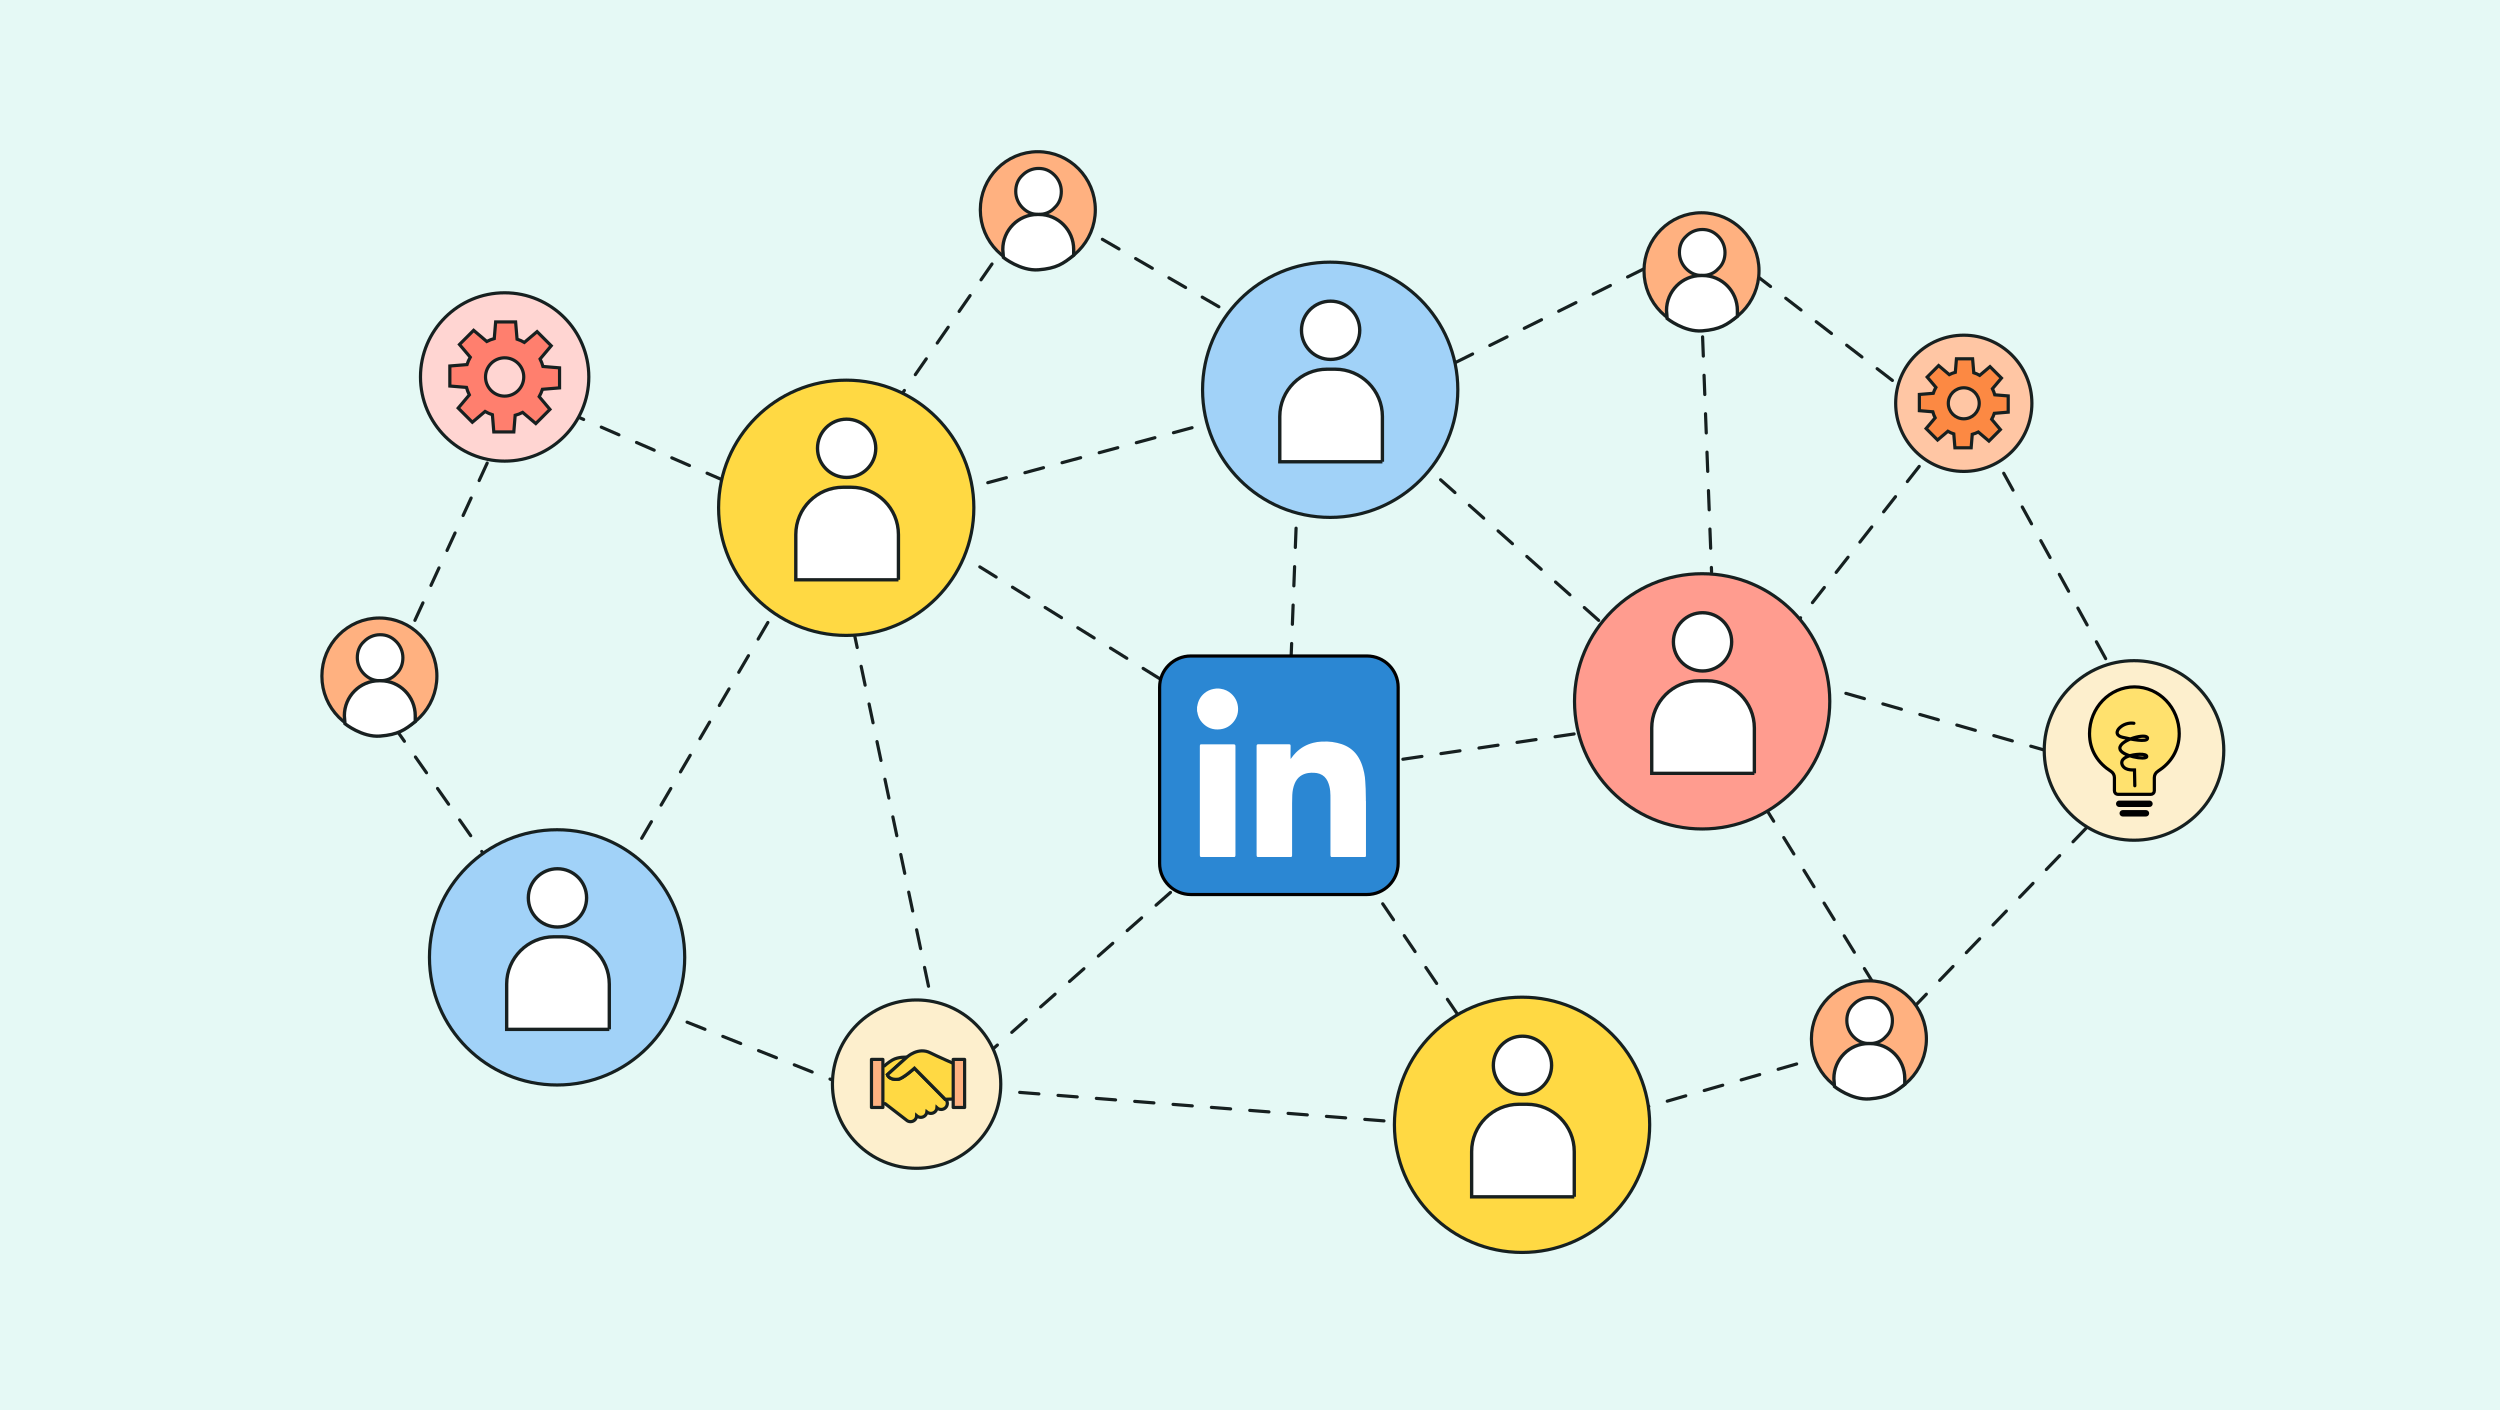 <svg xmlns="http://www.w3.org/2000/svg" xmlns:xlink="http://www.w3.org/1999/xlink" version="1.1" x="0px" y="0px" viewBox="0 0 780 440" xml:space="preserve"> <g id="Background"> </g> <g id="GRAPHICS"> </g> <g id="PHOTO"> <rect x="-8.31" y="-5.42" fill="#E5F9F5" width="795.89" height="449.51"></rect> <g> <g> <line fill="none" stroke="#162020" stroke-linecap="round" stroke-linejoin="round" stroke-miterlimit="10" stroke-dasharray="6" x1="402.3" y1="218.76" x2="405.09" y2="146.15"></line> <line fill="none" stroke="#162020" stroke-linecap="round" stroke-linejoin="round" stroke-miterlimit="10" stroke-dasharray="6" x1="382.14" y1="224.38" x2="260.95" y2="149.05"></line> <line fill="none" stroke="#162020" stroke-linecap="round" stroke-linejoin="round" stroke-miterlimit="10" stroke-dasharray="6" x1="413.96" y1="240.39" x2="538.72" y2="221.96"></line> <line fill="none" stroke="#162020" stroke-linecap="round" stroke-linejoin="round" stroke-miterlimit="10" stroke-dasharray="6" x1="424.68" y1="272.05" x2="493.96" y2="374.36"></line> <line fill="none" stroke="#162020" stroke-linecap="round" stroke-linejoin="round" stroke-miterlimit="10" stroke-dasharray="6" x1="383.19" y1="262.57" x2="295.93" y2="339.5"></line> </g> <g> <line fill="none" stroke="#162020" stroke-linecap="round" stroke-linejoin="round" stroke-miterlimit="10" stroke-dasharray="6" x1="538.15" y1="78.4" x2="613.6" y2="136.56"></line> <line fill="none" stroke="#162020" stroke-linecap="round" stroke-linejoin="round" stroke-miterlimit="10" stroke-dasharray="6" x1="523.93" y1="78.4" x2="428.33" y2="125.91"></line> <line fill="none" stroke="#162020" stroke-linecap="round" stroke-linejoin="round" stroke-miterlimit="10" stroke-dasharray="6" x1="323.17" y1="62.64" x2="413.72" y2="115.07"></line> <g> <polyline fill="none" stroke="#162020" stroke-linecap="round" stroke-linejoin="round" stroke-miterlimit="10" stroke-dasharray="6" points=" 583.62,325.33 484.45,353.83 296.31,339.12 262.27,177.45 "></polyline> <polyline fill="none" stroke="#162020" stroke-linecap="round" stroke-linejoin="round" stroke-miterlimit="10" stroke-dasharray="6" points=" 613.6,126.63 673.26,235.12 588.47,323.23 "></polyline> <line fill="none" stroke="#162020" stroke-linecap="round" stroke-linejoin="round" stroke-miterlimit="10" stroke-dasharray="6" x1="174.44" y1="300.02" x2="115.13" y2="215.55"></line> </g> </g> <polyline fill="none" stroke="#162020" stroke-linecap="round" stroke-linejoin="round" stroke-miterlimit="10" stroke-dasharray="6" points=" 296.6,153.72 417.42,121.2 534.21,225.05 588.47,313.21 "></polyline> <polyline fill="none" stroke="#162020" stroke-linecap="round" stroke-linejoin="round" stroke-miterlimit="10" stroke-dasharray="6" points=" 323.17,62.64 280.5,124.22 177.26,300.79 "></polyline> <line fill="none" stroke="#162020" stroke-linecap="round" stroke-linejoin="round" stroke-miterlimit="10" stroke-dasharray="6" x1="530.29" y1="81.12" x2="534.01" y2="178.49"></line> <line fill="none" stroke="#162020" stroke-linecap="round" stroke-linejoin="round" stroke-miterlimit="10" stroke-dasharray="6" x1="237.11" y1="154.82" x2="159.01" y2="120.82"></line> <line fill="none" stroke="#162020" stroke-linecap="round" stroke-linejoin="round" stroke-miterlimit="10" stroke-dasharray="6" x1="124.44" y1="204.45" x2="163.85" y2="118.7"></line> <line fill="none" stroke="#162020" stroke-linecap="round" stroke-linejoin="round" stroke-miterlimit="10" stroke-dasharray="6" x1="264.54" y1="338.89" x2="180.75" y2="305.53"></line> <polyline fill="none" stroke="#162020" stroke-linecap="round" stroke-linejoin="round" stroke-miterlimit="10" stroke-dasharray="6" points=" 613.6,126.63 549.27,208.71 666.27,242.14 "></polyline> </g> <g> <path fill="#2B87D3" stroke="#000000" stroke-miterlimit="10" d="M426.49,279.09h-54.96c-5.37,0-9.73-4.36-9.73-9.73V214.4 c0-5.37,4.36-9.73,9.73-9.73h54.96c5.37,0,9.73,4.36,9.73,9.73v54.96C436.22,274.73,431.86,279.09,426.49,279.09z"></path> <g id="nJAOJK_00000089567300509538194590000005706741684259199364_"> <g> <path fill="#FFFFFF" d="M392.34,267.38c-0.21-0.11-0.29-0.3-0.28-0.53c0.01-0.18,0-0.36,0-0.55c0-7.36,0-14.71,0-22.06 c0-3.78,0-7.56,0-11.34c0-0.11,0-0.21,0.01-0.32c0.03-0.21,0.14-0.32,0.35-0.36c0.07-0.01,0.15-0.01,0.23-0.01 c3.15,0,6.3,0,9.45,0c0.47,0,0.58,0.1,0.57,0.58c-0.01,0.87-0.02,1.74-0.03,2.62c0,0.42,0.02,0.83,0.03,1.25 c0,0.03,0.01,0.06,0.03,0.14c0.07-0.09,0.12-0.16,0.16-0.22c0.44-0.63,0.92-1.22,1.47-1.77c1.52-1.52,3.32-2.53,5.4-3.05 c0.82-0.21,1.65-0.34,2.49-0.37c0.62-0.03,1.24-0.05,1.87-0.03c1.05,0.03,2.08,0.18,3.11,0.42c0.93,0.21,1.83,0.5,2.69,0.92 c1.73,0.84,3.07,2.1,4.04,3.76c0.61,1.03,1.03,2.13,1.35,3.27c0.26,0.91,0.45,1.83,0.57,2.76c0.05,0.44,0.08,0.88,0.11,1.31 c0.05,0.79,0.1,1.57,0.13,2.36c0.03,1.02,0.04,2.03,0.06,3.05c0,0.19,0,0.38,0,0.57c0,0.08,0.02,0.16,0.03,0.25 c0,5.68,0,11.36,0,17.03c-0.02,0.06-0.05,0.13-0.07,0.2c-0.05,0.04-0.1,0.08-0.16,0.12c-3.54,0-7.08,0-10.61,0 c-0.19-0.14-0.24-0.33-0.24-0.56c0.01-0.36,0-0.71,0-1.07c0-5.38,0-10.76,0-16.14c0-0.93,0.01-1.87-0.08-2.8 c-0.1-1.06-0.35-2.08-0.8-3.05c-0.52-1.1-1.33-1.91-2.49-2.33c-0.56-0.2-1.15-0.3-1.74-0.32c-0.62-0.03-1.24-0.02-1.86,0.08 c-0.89,0.14-1.72,0.45-2.45,0.98c-0.8,0.58-1.34,1.36-1.72,2.25c-0.49,1.15-0.7,2.36-0.77,3.59c-0.05,0.87-0.06,1.74-0.06,2.62 c0,5.32,0,10.64,0,15.96c0,0.13,0,0.26-0.01,0.39c-0.01,0.17-0.07,0.31-0.22,0.4C399.39,267.38,395.86,267.38,392.34,267.38z"></path> <path fill="#FFFFFF" d="M374.62,267.38c-0.23-0.12-0.27-0.32-0.27-0.55c0-1.05,0-2.09,0-3.14c0-0.14,0-0.27,0-0.41 c0-10.12,0-20.24,0-30.35c0-0.14,0-0.27,0.02-0.41c0.03-0.19,0.1-0.26,0.3-0.28c0.11-0.01,0.23-0.01,0.34-0.01 c2.63,0,5.25,0,7.88,0c0.65,0,1.31,0,1.96,0c0.48,0,0.61,0.12,0.61,0.6c0,1.28,0,2.57,0,3.85c0,9.17,0,18.34,0,27.51 c0,0.83,0,1.65,0,2.48c0,0.07,0,0.14,0,0.2c0,0.22-0.07,0.4-0.27,0.52C381.67,267.38,378.15,267.38,374.62,267.38z"></path> <path fill="#FFFFFF" d="M380.27,214.82c0.2,0.03,0.4,0.05,0.61,0.08c1.24,0.18,2.34,0.69,3.27,1.53 c1.19,1.07,1.88,2.41,2.08,3.99c0.22,1.8-0.24,3.42-1.38,4.83c-1.07,1.31-2.46,2.09-4.14,2.29c-2.24,0.27-4.14-0.44-5.65-2.11 c-0.84-0.93-1.32-2.04-1.5-3.29c-0.01-0.09-0.05-0.17-0.08-0.26c0-0.44,0-0.88,0-1.32c0.03-0.09,0.07-0.19,0.08-0.28 c0.24-1.61,0.97-2.96,2.22-4c0.83-0.69,1.77-1.13,2.83-1.33c0.29-0.05,0.58-0.09,0.87-0.13 C379.76,214.82,380.01,214.82,380.27,214.82z"></path> </g> </g> </g> <g> <circle fill="#FFD5D2" stroke="#162020" stroke-miterlimit="10" cx="157.45" cy="117.61" r="26.26"></circle> </g> <path fill="#FF7F6E" stroke="#162020" stroke-miterlimit="10" d="M174.58,121.02v-6.25l-5.17-0.43c-0.23-0.81-0.53-1.6-0.9-2.34 l3.47-4.12l-4.41-4.41l-3.97,3.36c-0.72-0.42-1.49-0.76-2.28-1.02l-0.45-5.37h-6.23l-0.43,5.19c-0.82,0.22-1.6,0.53-2.34,0.91 l-4.1-3.48l-4.41,4.42l3.36,3.97c-0.42,0.73-0.76,1.5-1.02,2.3l-5.35,0.44v6.25l5.18,0.43c0.22,0.81,0.53,1.6,0.9,2.34l-3.47,4.11 l4.41,4.42l3.97-3.36c0.72,0.42,1.49,0.76,2.29,1.02l0.44,5.37h6.24l0.42-5.19c0.82-0.22,1.6-0.53,2.34-0.91l4.1,3.48l4.41-4.42 l-3.35-3.97c0.41-0.73,0.75-1.5,1.02-2.3L174.58,121.02z M157.45,123.59c-3.3,0-5.97-2.68-5.97-5.98c0-3.3,2.67-5.97,5.97-5.97 c3.29,0,5.96,2.68,5.96,5.97C163.41,120.91,160.74,123.59,157.45,123.59z"></path> <g> <circle fill="#FDEFCD" stroke="#162020" stroke-miterlimit="10" cx="285.98" cy="338.25" r="26.26"></circle> </g> <g> <circle fill="#FFC6A4" stroke="#182020" stroke-linecap="round" stroke-linejoin="round" stroke-miterlimit="10" cx="612.7" cy="125.83" r="21.25"></circle> </g> <path fill="#FC8943" stroke="#162020" stroke-miterlimit="10" d="M626.56,128.59v-5.06l-4.19-0.35c-0.19-0.66-0.43-1.29-0.73-1.89 l2.81-3.33l-3.57-3.57l-3.21,2.72c-0.58-0.34-1.2-0.61-1.85-0.82l-0.37-4.34h-5.04l-0.35,4.2c-0.67,0.18-1.29,0.43-1.89,0.73 l-3.32-2.82l-3.57,3.58l2.72,3.21c-0.34,0.59-0.61,1.21-0.83,1.86l-4.33,0.36v5.06l4.19,0.35c0.18,0.66,0.43,1.29,0.73,1.89 l-2.81,3.33l3.57,3.58l3.21-2.72c0.58,0.34,1.2,0.61,1.85,0.82l0.36,4.34H615l0.34-4.2c0.67-0.18,1.29-0.43,1.89-0.73l3.32,2.82 l3.57-3.58l-2.71-3.21c0.33-0.59,0.61-1.21,0.82-1.86L626.56,128.59z M612.7,130.67c-2.67,0-4.83-2.17-4.83-4.84 c0-2.67,2.16-4.84,4.83-4.84c2.66,0,4.82,2.17,4.82,4.84C617.52,128.5,615.36,130.67,612.7,130.67z"></path> <g> <ellipse fill="#FFB180" stroke="#182020" stroke-linecap="round" stroke-linejoin="round" stroke-miterlimit="10" cx="583.1" cy="324.14" rx="17.94" ry="18.12"></ellipse> <path fill="#FFFFFF" stroke="#182020" stroke-linecap="round" stroke-linejoin="round" stroke-miterlimit="10" d="M583.32,325.59 c-1.94,0-3.55-0.65-5.01-2.12c-1.29-1.31-2.1-3.1-2.1-5.06c0-1.96,0.65-3.75,2.1-5.06c1.29-1.31,3.07-2.12,5.01-2.12l0,0 c1.94,0,3.55,0.65,5.01,2.12c1.29,1.31,2.1,3.1,2.1,5.06c0,1.96-0.65,3.75-2.1,5.06C587.04,324.94,585.26,325.59,583.32,325.59 L583.32,325.59L583.32,325.59z"></path> <path fill="#FFFFFF" stroke="#182020" stroke-width="1.052" stroke-miterlimit="10" d="M583.31,342.86 c-5.6,0.44-10.95-3.86-10.95-3.86l-0.19-2.48c0-6.04,4.85-10.93,10.82-10.93h0.48c5.98,0,10.82,4.89,10.82,10.93v1.79 C591.05,340.96,588.91,342.42,583.31,342.86z"></path> </g> <g> <ellipse fill="#FFB180" stroke="#182020" stroke-linecap="round" stroke-linejoin="round" stroke-miterlimit="10" cx="530.87" cy="84.5" rx="17.94" ry="18.12"></ellipse> <path fill="#FFFFFF" stroke="#182020" stroke-linecap="round" stroke-linejoin="round" stroke-miterlimit="10" d="M531.09,85.96 c-1.94,0-3.55-0.65-5.01-2.12c-1.29-1.31-2.1-3.1-2.1-5.06s0.65-3.75,2.1-5.06c1.29-1.31,3.07-2.12,5.01-2.12l0,0 c1.94,0,3.55,0.65,5.01,2.12c1.29,1.31,2.1,3.1,2.1,5.06s-0.65,3.75-2.1,5.06C534.81,85.3,533.03,85.96,531.09,85.96L531.09,85.96 L531.09,85.96z"></path> <path fill="#FFFFFF" stroke="#182020" stroke-width="1.052" stroke-miterlimit="10" d="M531.09,103.23 c-5.6,0.44-10.95-3.86-10.95-3.86l-0.19-2.48c0-6.04,4.85-10.93,10.82-10.93h0.48c5.98,0,10.82,4.89,10.82,10.93v1.79 C538.82,101.33,536.68,102.78,531.09,103.23z"></path> </g> <g> <ellipse fill="#FFB180" stroke="#182020" stroke-linecap="round" stroke-linejoin="round" stroke-miterlimit="10" cx="323.8" cy="65.45" rx="17.94" ry="18.12"></ellipse> <path fill="#FFFFFF" stroke="#182020" stroke-linecap="round" stroke-linejoin="round" stroke-miterlimit="10" d="M324.02,66.91 c-1.94,0-3.55-0.65-5.01-2.12c-1.29-1.31-2.1-3.1-2.1-5.06s0.65-3.75,2.1-5.06c1.29-1.31,3.07-2.12,5.01-2.12l0,0 c1.94,0,3.55,0.65,5.01,2.12c1.29,1.31,2.1,3.1,2.1,5.06s-0.65,3.75-2.1,5.06C327.74,66.25,325.96,66.91,324.02,66.91 L324.02,66.91L324.02,66.91z"></path> <path fill="#FFFFFF" stroke="#182020" stroke-width="1.052" stroke-miterlimit="10" d="M324.01,84.18 c-5.6,0.44-10.95-3.86-10.95-3.86l-0.19-2.48c0-6.04,4.85-10.93,10.82-10.93h0.48c5.98,0,10.82,4.89,10.82,10.93v1.79 C331.75,82.28,329.61,83.74,324.01,84.18z"></path> </g> <g> <ellipse fill="#FFB180" stroke="#182020" stroke-linecap="round" stroke-linejoin="round" stroke-miterlimit="10" cx="118.37" cy="210.94" rx="17.94" ry="18.12"></ellipse> <path fill="#FFFFFF" stroke="#182020" stroke-linecap="round" stroke-linejoin="round" stroke-miterlimit="10" d="M118.59,212.39 c-1.94,0-3.55-0.65-5.01-2.12c-1.29-1.31-2.1-3.1-2.1-5.06c0-1.96,0.65-3.75,2.1-5.06c1.29-1.31,3.07-2.12,5.01-2.12l0,0 c1.94,0,3.55,0.65,5.01,2.12c1.29,1.31,2.1,3.1,2.1,5.06c0,1.96-0.65,3.75-2.1,5.06C122.3,211.74,120.53,212.39,118.59,212.39 L118.59,212.39L118.59,212.39z"></path> <path fill="#FFFFFF" stroke="#182020" stroke-width="1.052" stroke-miterlimit="10" d="M118.58,229.66 c-5.6,0.44-10.95-3.86-10.95-3.86l-0.19-2.48c0-6.04,4.85-10.93,10.82-10.93h0.48c5.98,0,10.82,4.89,10.82,10.93v1.79 C126.32,227.76,124.18,229.22,118.58,229.66z"></path> </g> <g> <circle fill="#FF9C8F" stroke="#162020" stroke-miterlimit="10" cx="531.07" cy="218.82" r="39.82"></circle> <circle fill="#FFFFFF" stroke="#182020" stroke-width="1.052" stroke-miterlimit="10" cx="531.19" cy="200.26" r="9.09"></circle> <path fill="#FFFFFF" stroke="#182020" stroke-width="1.052" stroke-miterlimit="10" d="M547.37,241.28h-32.03l0-14.12 c0-8.15,6.61-14.76,14.76-14.76h2.5c8.15,0,14.76,6.61,14.76,14.76V241.28z"></path> </g> <g> <circle fill="#A1D2F8" stroke="#162020" stroke-miterlimit="10" cx="415.02" cy="121.61" r="39.82"></circle> <circle fill="#FFFFFF" stroke="#182020" stroke-width="1.052" stroke-miterlimit="10" cx="415.15" cy="103.05" r="9.09"></circle> <path fill="#FFFFFF" stroke="#182020" stroke-width="1.052" stroke-miterlimit="10" d="M431.32,144.07h-32.03v-14.12 c0-8.15,6.61-14.76,14.76-14.76h2.5c8.15,0,14.76,6.61,14.76,14.76V144.07z"></path> </g> <g> <circle fill="#FFD943" stroke="#162020" stroke-miterlimit="10" cx="264.02" cy="158.43" r="39.82"></circle> <circle fill="#FFFFFF" stroke="#182020" stroke-width="1.052" stroke-miterlimit="10" cx="264.15" cy="139.87" r="9.09"></circle> <path fill="#FFFFFF" stroke="#182020" stroke-width="1.052" stroke-miterlimit="10" d="M280.32,180.9h-32.03v-14.12 c0-8.15,6.61-14.76,14.76-14.76h2.5c8.15,0,14.76,6.61,14.76,14.76V180.9z"></path> </g> <g> <circle fill="#FFD943" stroke="#162020" stroke-miterlimit="10" cx="474.88" cy="350.94" r="39.82"></circle> <circle fill="#FFFFFF" stroke="#182020" stroke-width="1.052" stroke-miterlimit="10" cx="475.01" cy="332.38" r="9.09"></circle> <path fill="#FFFFFF" stroke="#182020" stroke-width="1.052" stroke-miterlimit="10" d="M491.18,373.41h-32.03v-14.12 c0-8.15,6.61-14.76,14.76-14.76h2.5c8.15,0,14.76,6.61,14.76,14.76V373.41z"></path> </g> <g> <circle fill="#A1D2F8" stroke="#162020" stroke-miterlimit="10" cx="173.81" cy="298.7" r="39.82"></circle> <circle fill="#FFFFFF" stroke="#182020" stroke-width="1.052" stroke-miterlimit="10" cx="173.93" cy="280.14" r="9.09"></circle> <path fill="#FFFFFF" stroke="#182020" stroke-width="1.052" stroke-miterlimit="10" d="M190.11,321.16h-32.03v-14.12 c0-8.15,6.61-14.76,14.76-14.76h2.5c8.15,0,14.76,6.61,14.76,14.76V321.16z"></path> </g> <g> <circle fill="#FDEFCD" stroke="#162020" stroke-miterlimit="10" cx="665.81" cy="234.14" r="28.01"></circle> </g> <path fill="#FFE16E" stroke="#000000" stroke-miterlimit="10" d="M679.92,228.88c0,5.25-2.67,9.21-6.68,11.77 c-0.68,0.43-1.09,1.17-1.09,1.97v4.13c0,0.6-0.49,1.09-1.09,1.09h-10.27c-0.6,0-1.09-0.49-1.09-1.09v-4.13 c0-0.8-0.42-1.54-1.09-1.97c-4.01-2.56-6.68-6.52-6.68-11.77c0-8.05,6.27-14.57,14.01-14.57S679.92,220.83,679.92,228.88z"></path> <path fill="none" stroke="#000000" stroke-linecap="round" stroke-miterlimit="10" d="M665.77,225.66 c-1.61-0.24-3.33,0.32-4.49,1.46c-0.47,0.46-0.88,1.12-0.69,1.75c0.2,0.69,0.98,1.01,1.68,1.17c2.56,0.61,7.72,1.65,7.76,0.3 c0.05-1.8-8.68,0.41-8.64,3.11c0.03,2.42,8.28,3.79,8.39,2.62c0.11-1.12-4.04-0.82-5.92-0.07c-0.76,0.3-1.58,0.76-1.81,1.55 c-0.26,0.89,0.38,1.84,1.2,2.25c0.83,0.42,1.79,0.43,2.71,0.43c0.03,1.64,0.07,3.28,0.1,4.92"></path> <line fill="none" stroke="#000000" stroke-width="2" stroke-linecap="round" stroke-miterlimit="10" x1="661.2" y1="250.78" x2="670.63" y2="250.78"></line> <line fill="none" stroke="#000000" stroke-width="2" stroke-linecap="round" stroke-miterlimit="10" x1="662.3" y1="253.75" x2="669.53" y2="253.75"></line> <g> <path fill="#FFD943" stroke="#162020" stroke-miterlimit="10" d="M285.31,333.29c0,0-3.65,3.28-5.09,3.45 c-2.83,0.33-3.36-1.42-3.36-1.42l6.1-5.48c0,0-2.66-0.21-4.56,0.9c-1.3,0.76-2.45,1.8-2.45,1.8l-0.91-0.02v11.87l1.15-0.03 l6.54,5.05l0,0c0.35,0.34,0.82,0.55,1.35,0.55c1.04,0,1.89-0.82,1.92-1.84c0.34,0.3,0.79,0.49,1.28,0.49 c0.98,0,1.8-0.73,1.91-1.67c0.33,0.27,0.76,0.44,1.23,0.44c1.01,0,1.84-0.77,1.91-1.75c0.34,0.32,0.81,0.52,1.32,0.52 c1.06,0,1.92-0.85,1.92-1.89c0-0.48-0.19-0.92-0.49-1.26l-0.18,0.01L285.31,333.29z"></path> <path fill="#FFD943" stroke="#162020" stroke-miterlimit="10" d="M298.19,332.1c0,0-5.91-2.58-7.88-3.59 c-3.84-1.99-7.35,1.32-7.35,1.32l-6.1,5.48c0,0,0.53,1.75,3.36,1.42c1.44-0.17,5.09-3.45,5.09-3.45l9.6,9.7l0.18-0.01l4.25-0.13 v-10.8L298.19,332.1z"></path> <path fill="#FFB180" stroke="#182020" stroke-linecap="round" stroke-linejoin="round" stroke-miterlimit="10" d="M297.4,330.54 v1.51v10.8v2.68h3.56v-14.99H297.4z"></path> <path fill="#FFB180" stroke="#182020" stroke-linecap="round" stroke-linejoin="round" stroke-miterlimit="10" d="M271.9,330.54 v1.51v10.8v2.68h3.56v-14.99H271.9z"></path> </g> </g> </svg>